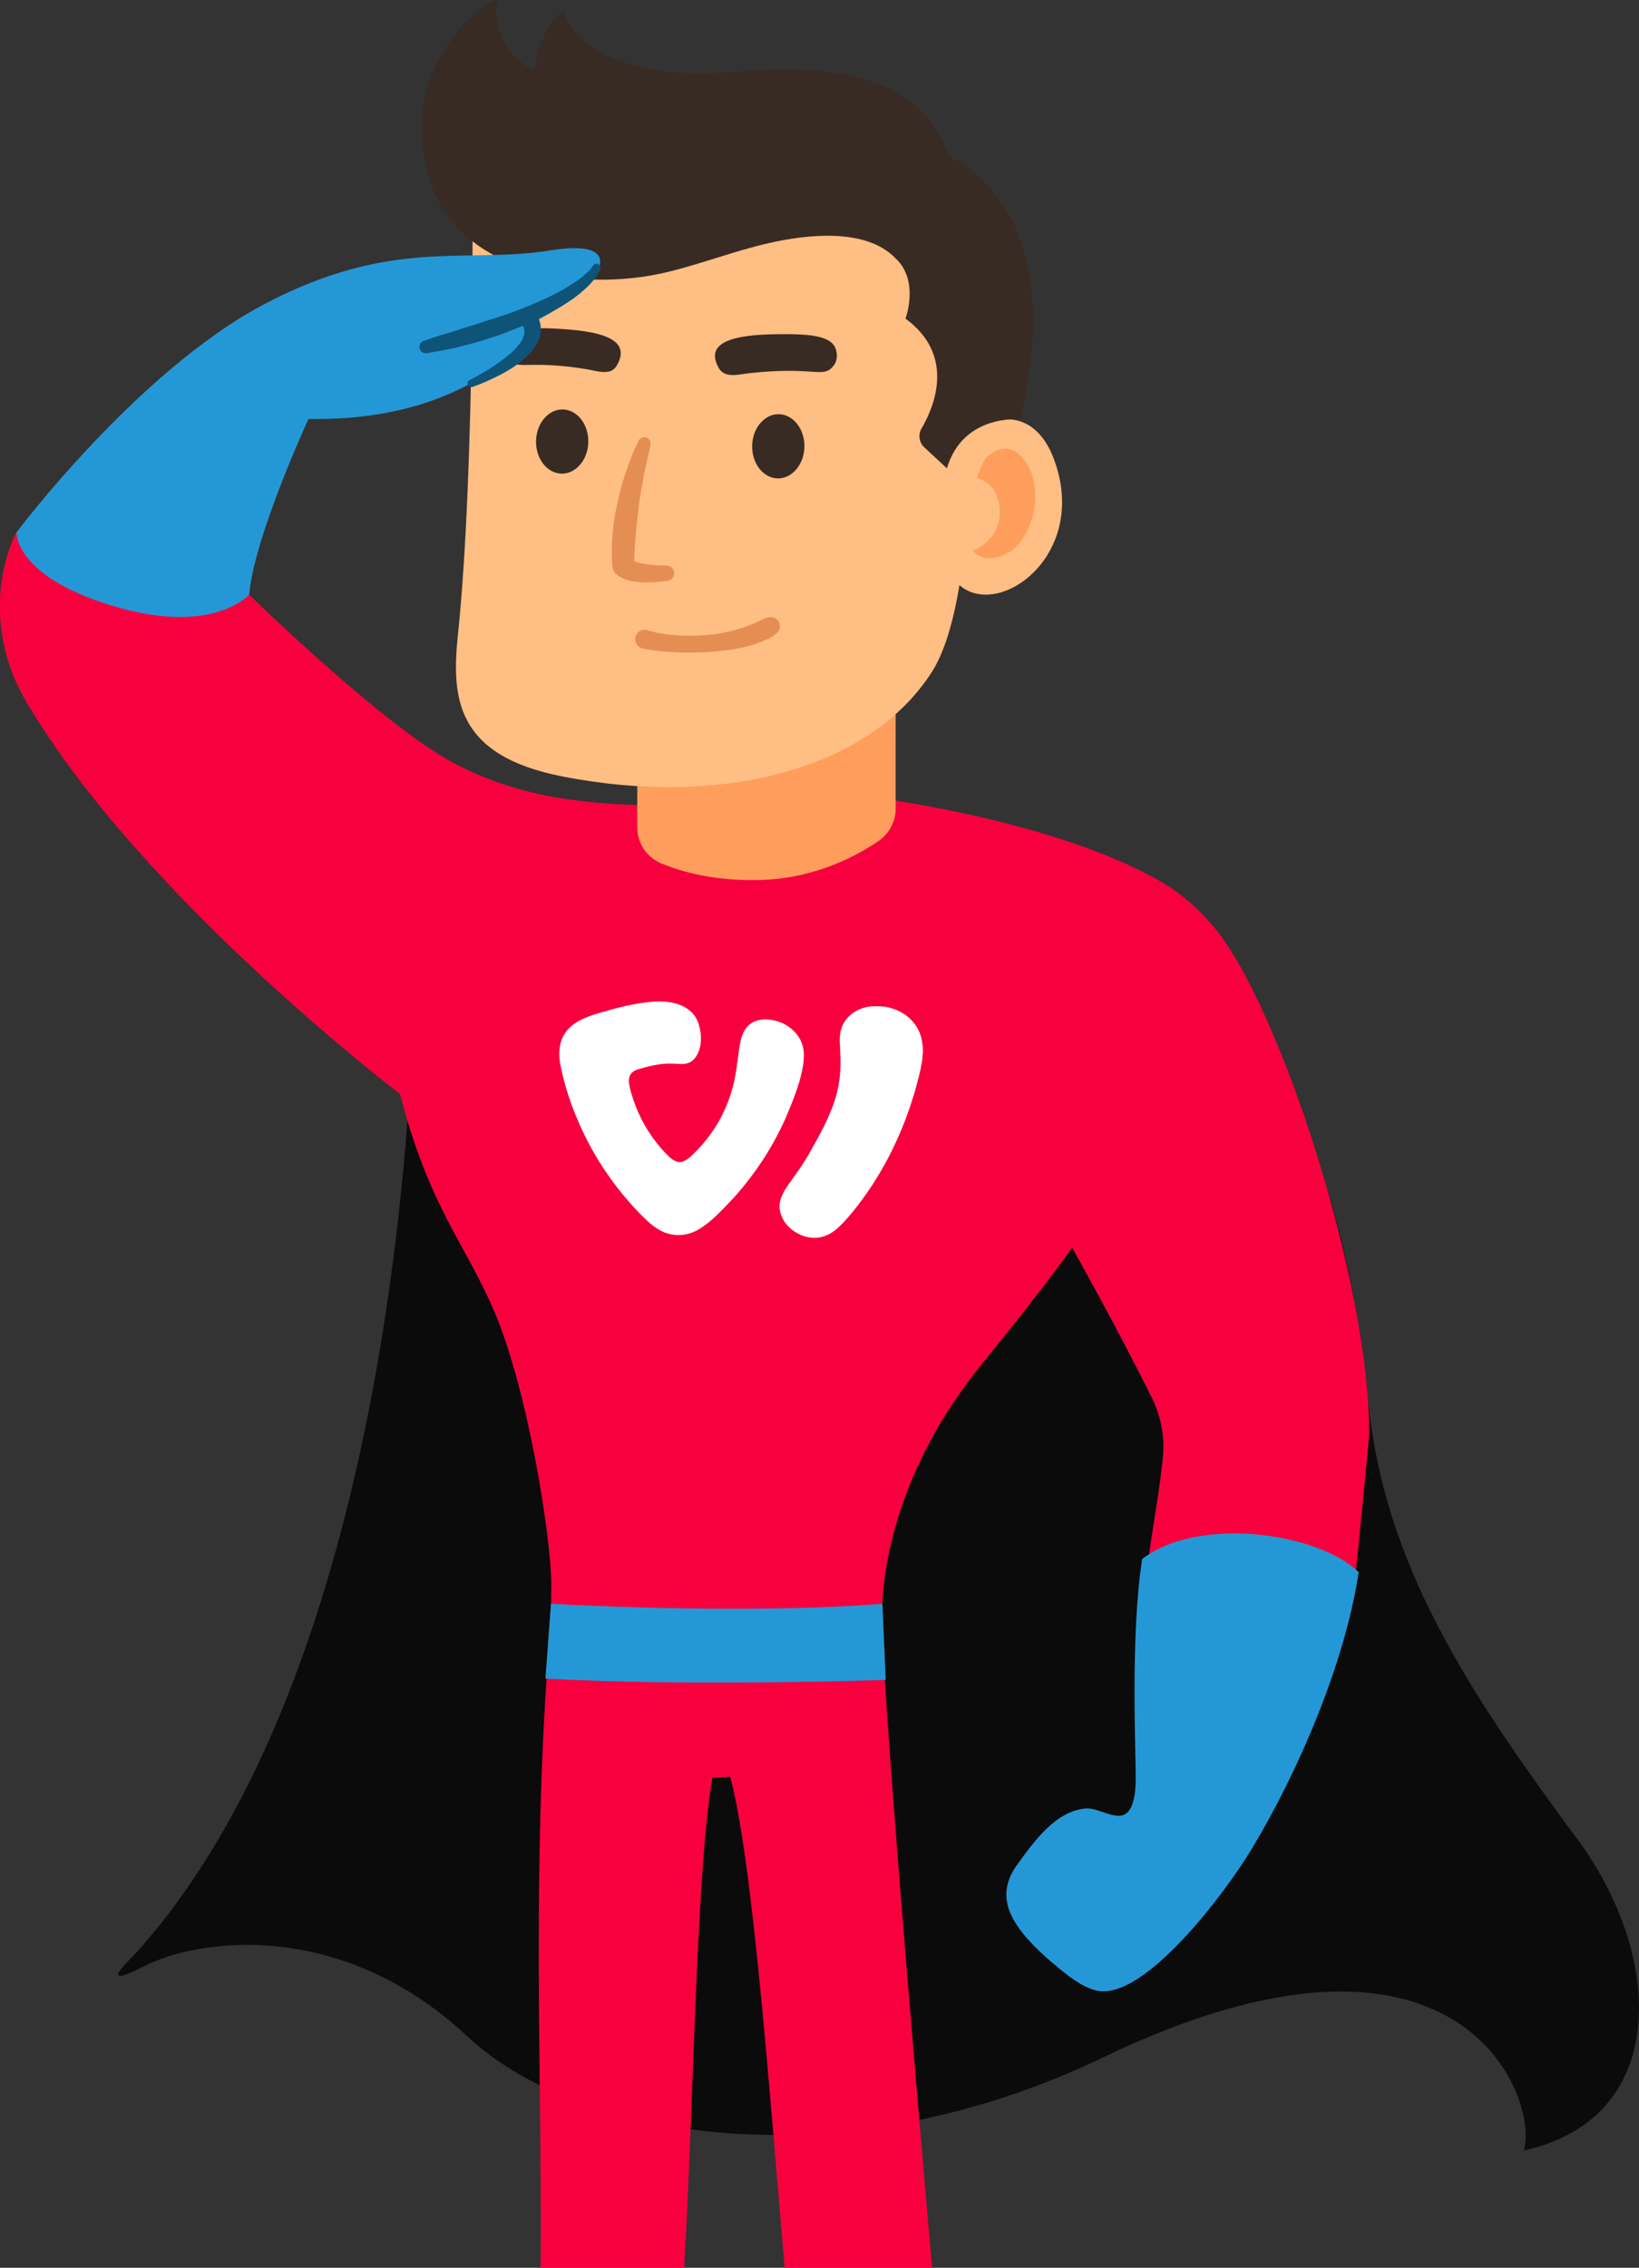 <svg width="248" height="343" viewBox="0 0 248 343" fill="none" xmlns="http://www.w3.org/2000/svg">
<rect x="0" y="0" width="248" height="343" fill="#333333" stroke="none"/>
<g clip-path="url(#clip0_29_32)">
<path d="M238.52 277.972C221.905 255.511 209.567 236.589 207.052 212.248C202.62 169.429 187.185 123.055 113.896 126.422C40.623 129.772 64.665 131.789 62.731 143.208C62.731 143.208 64.049 247.272 20.483 295.492C19.627 296.432 14.374 301.184 21.8 297.39C30.202 293.099 51.746 290.262 70.74 308.022C87.287 323.508 126.798 330.448 166.908 311.184C220.827 285.27 232.925 317.167 230.58 325.252C252.261 320.551 252.261 296.518 238.52 277.937V277.972Z" fill="#0B0B0B"/>
<path d="M105.151 121.26C105.151 121.26 117.746 119.328 133.317 120.781C133.317 120.781 159.276 124.097 175.309 133.14C178.663 135.02 181.555 137.601 183.968 140.575C193.704 152.558 207.189 193.753 207.189 216.948C207.189 216.948 205.563 234.349 204.878 240.11C193.242 238.076 185.371 239.888 173.461 240.845C173.324 235.905 175.19 228.145 175.96 220.401C176.268 217.273 175.652 214.145 174.248 211.325C172.007 206.829 167.917 198.898 162.219 188.693C162.219 188.693 159.087 193.377 148.564 206.316C135.781 222.008 133.283 237.426 133.454 245.289C133.745 258.947 139.7 328.516 142.575 360.327C135.422 361.216 127.037 360.772 120.227 358.84C117.54 333.764 114.717 284.706 110.507 268.775L107.804 268.878C105.014 284.364 104.878 329.44 102.841 352.498C102.088 361.113 88.245 362.413 81.281 360.703C82.94 331.405 80.014 292.45 82.769 252.998C82.769 252.998 83.419 245.546 83.419 239.802C83.419 232.64 79.912 210.47 74.864 198.522C70.534 188.249 64.956 182.676 60.524 165.463C60.524 165.463 21.407 135.772 3.918 106.047C-0.428 98.663 -1.318 89.637 1.916 81.723C2.088 81.313 2.259 80.92 2.447 80.51L37.663 89.911C37.663 89.911 57.803 109.602 68.481 115.312C79.056 120.969 89.494 121.636 99.641 121.858C109.789 122.08 88.057 121.91 105.134 121.226L105.151 121.26Z" fill="#F8003E"/>
<path d="M96.425 111.602V125.14C96.425 127.55 97.879 129.704 100.104 130.61C103.252 131.909 108.369 133.328 115.316 133.089C123.427 132.798 129.621 129.465 132.907 127.226C134.532 126.114 135.525 124.286 135.525 122.32V106.782L96.442 111.602H96.425Z" fill="#FF9E5C"/>
<path d="M98.769 22.085L71.475 24.563C71.475 24.563 71.955 70.51 69.302 95.859C68.293 105.466 68.857 114.252 85.062 117.431C109.275 122.183 131.572 116.354 141 101.637C149.659 88.116 146.202 41.981 146.202 41.981C146.202 41.981 149.402 15.726 98.769 22.085Z" fill="#FFBE83"/>
<path d="M145.261 65.758C145.261 65.758 156.418 57.656 160.08 71.347C163.742 85.022 150.361 93.945 144.782 88.133C139.204 82.304 145.261 65.775 145.261 65.775V65.758Z" fill="#FFBE83"/>
<path d="M156.264 72.202C155.819 70.527 154.467 68.134 152.38 67.878C151.336 67.758 150.001 68.476 149.265 69.177C149.009 69.433 147.486 72.253 148.016 72.39C150.138 72.937 151.165 75.005 151.285 77.057C151.456 80.014 149.693 82.321 147.195 83.279C149.146 85.655 152.961 83.86 154.245 82.185C156.504 79.228 157.137 75.45 156.264 72.202Z" fill="#FF9E5C"/>
<path d="M69.388 4.496C70.346 3.248 73.717 0.273 75.257 0C74.419 4.273 76.934 8.957 80.956 10.632C81.178 7.179 82.735 3.846 85.251 1.47C85.952 4.154 88.057 6.273 90.47 7.641C97.006 11.316 104.501 11.35 111.688 10.82C125.566 9.777 138.862 10.82 143.619 23.708C143.619 23.708 162.356 30.802 154.331 63.433C154.331 63.433 145.74 62.544 143.276 70.835L139.854 67.655C139.067 66.92 138.896 65.758 139.426 64.835C141.326 61.587 144.662 53.81 137.013 48.186C137.013 48.186 139.17 42.46 135.508 39.075C131.042 34.409 122.041 35.469 116.343 36.768C111.209 37.93 106.264 39.862 101.147 41.109C87.013 44.579 66.051 41.109 64.032 22.7C63.211 15.23 64.973 10.222 69.371 4.496H69.388Z" fill="#382B23"/>
<path d="M121.716 67.587C121.664 70.271 119.833 72.407 117.66 72.356C115.47 72.305 113.759 70.1 113.81 67.416C113.861 64.732 115.692 62.596 117.865 62.647C120.039 62.698 121.767 64.903 121.716 67.587Z" fill="#382B23"/>
<path d="M89.015 66.869C88.964 69.553 87.133 71.689 84.96 71.638C82.787 71.587 81.058 69.382 81.109 66.698C81.161 64.014 82.992 61.878 85.165 61.929C87.355 61.98 89.067 64.185 89.015 66.869Z" fill="#382B23"/>
<path d="M117.78 50.545C112.937 50.596 106.075 51.109 108.796 55.724C109.703 57.263 111.808 56.613 113.416 56.442C123.598 55.331 124.573 57.416 126.216 55.194C126.815 54.374 126.746 52.921 126.096 52.117C124.864 50.562 121.1 50.511 117.797 50.545H117.78Z" fill="#382B23"/>
<path d="M84.943 49.759C89.528 50.049 96.014 50.87 93.276 55.365C92.369 56.852 90.384 56.117 88.878 55.861C79.279 54.271 78.269 56.305 76.797 53.998C76.267 53.16 76.387 51.707 77.02 50.921C78.252 49.434 81.811 49.553 84.943 49.759Z" fill="#382B23"/>
<path d="M167.455 274.279C168.431 274.587 169.389 274.809 170.108 274.467C171.579 273.767 171.802 271.066 171.836 269.596C171.939 266.023 170.963 247.563 172.828 235.785C181.607 229.136 199.677 231.939 205.58 237.802C203.527 251.494 196.511 267.852 189.392 279.664C185.183 286.655 173.171 302.381 166.155 301.116C164.409 300.808 162.613 299.646 160.422 297.868C156.333 294.535 153.937 291.834 152.893 289.407C151.815 286.877 152.14 284.45 153.92 282.023C156.521 278.416 159.789 273.869 164.358 273.527C165.248 273.459 166.36 273.92 167.455 274.279Z" fill="#2498D6"/>
<path d="M98.427 67.399C98.255 68.134 98.067 68.886 97.896 69.655L97.417 71.929C97.143 73.45 96.852 74.954 96.664 76.475C96.476 77.997 96.305 79.518 96.185 81.022C96.031 82.544 95.997 84.048 95.911 85.552L95.723 84.851C95.637 84.715 95.637 84.715 95.62 84.68L95.586 84.629L95.552 84.595C95.552 84.612 95.603 84.663 95.672 84.697C95.791 84.783 95.98 84.868 96.185 84.954C96.596 85.108 97.092 85.227 97.588 85.313C98.615 85.484 99.71 85.535 100.822 85.535H100.839C101.49 85.535 102.003 86.048 102.003 86.697C102.003 87.278 101.558 87.774 100.993 87.843C99.813 87.996 98.598 88.116 97.332 88.082C96.698 88.048 96.048 88.013 95.347 87.843C94.987 87.757 94.645 87.654 94.251 87.484C94.063 87.398 93.858 87.296 93.635 87.142C93.533 87.073 93.413 86.988 93.293 86.885C93.242 86.834 93.173 86.766 93.105 86.697C93.071 86.663 93.036 86.629 93.002 86.561C92.968 86.509 92.934 86.475 92.831 86.304C92.728 86.099 92.66 85.894 92.66 85.689V85.603C92.609 84.783 92.557 83.962 92.574 83.142C92.591 82.321 92.626 81.501 92.694 80.68C92.848 79.057 93.105 77.433 93.481 75.86C93.841 74.27 94.234 72.698 94.782 71.177C95.295 69.638 95.894 68.151 96.63 66.664C96.869 66.185 97.434 65.997 97.913 66.237C98.324 66.442 98.512 66.886 98.409 67.314V67.348L98.427 67.399Z" fill="#E58E53"/>
<path d="M83.368 242.571C83.368 242.571 112.082 244.264 133.523 242.571L134.019 254.092C134.019 254.092 104.245 255.101 82.53 253.887L83.368 242.571Z" fill="#2498D6"/>
<path d="M97.93 95.329C97.93 95.329 98.221 95.415 98.752 95.552C99.197 95.654 99.898 95.825 100.788 95.928C102.55 96.167 104.963 96.252 107.325 96.013C108.505 95.911 109.686 95.688 110.747 95.415C111.808 95.159 112.766 94.817 113.553 94.509C113.964 94.372 114.306 94.184 114.614 94.047C114.922 93.911 115.196 93.774 115.401 93.671C115.846 93.466 116.12 93.415 116.12 93.415L116.325 93.364C117.078 93.193 117.814 93.654 117.985 94.389C118.105 94.885 117.934 95.381 117.592 95.706C117.592 95.706 117.335 95.945 116.839 96.287C116.582 96.458 116.274 96.629 115.88 96.782C115.504 96.953 115.076 97.141 114.597 97.295C113.656 97.637 112.527 97.928 111.329 98.133C110.73 98.269 110.097 98.321 109.464 98.406C108.83 98.457 108.197 98.56 107.547 98.577C104.98 98.782 102.431 98.714 100.497 98.543C99.539 98.457 98.717 98.355 98.101 98.252C97.571 98.15 97.263 98.082 97.263 98.082C96.493 97.928 95.98 97.175 96.133 96.406C96.287 95.637 97.04 95.124 97.811 95.278C97.845 95.278 97.879 95.278 97.913 95.295H97.93V95.329Z" fill="#E58E53"/>
<path d="M2.481 80.544C2.481 80.544 20.842 56.032 40.127 45.93C59.412 35.828 70.466 39.947 83.214 37.879C95.945 35.828 91.034 43.417 80.511 48.887C80.511 48.887 81.418 52.511 71.27 57.98C65.983 60.835 58.248 63.553 46.681 63.365C46.681 63.365 38.45 81.159 37.714 89.911C37.714 89.911 32.478 95.979 18.053 91.928C2.071 87.432 2.498 80.51 2.498 80.51L2.481 80.544Z" fill="#2498D6"/>
<path d="M90.846 40.733C90.846 40.733 90.812 40.836 90.675 41.109C90.555 41.332 90.384 41.639 90.127 41.981C89.853 42.323 89.528 42.733 89.118 43.144C88.707 43.571 88.211 43.998 87.663 44.46C87.099 44.904 86.483 45.366 85.798 45.793C85.131 46.255 84.395 46.665 83.625 47.109C82.872 47.554 82.05 47.93 81.229 48.34C80.391 48.716 79.535 49.075 78.697 49.451C77.841 49.793 76.968 50.135 76.13 50.459C75.274 50.784 74.419 51.041 73.597 51.314C71.955 51.861 70.38 52.22 69.046 52.562C67.694 52.887 66.564 53.075 65.777 53.212C64.99 53.365 64.528 53.417 64.528 53.417C63.998 53.485 63.519 53.109 63.467 52.579C63.416 52.135 63.673 51.724 64.066 51.571H64.1C64.1 51.571 64.528 51.4 65.281 51.16C65.657 51.041 66.12 50.887 66.633 50.716C67.163 50.562 67.762 50.374 68.412 50.186C69.696 49.742 71.219 49.314 72.81 48.784C74.419 48.272 76.113 47.724 77.807 47.126C78.645 46.801 79.467 46.477 80.288 46.152C81.092 45.793 81.879 45.451 82.632 45.109C83.368 44.75 84.121 44.425 84.771 44.032C85.439 43.673 86.038 43.297 86.602 42.938C87.15 42.58 87.646 42.255 88.057 41.913C88.467 41.588 88.793 41.28 89.049 41.024C89.306 40.768 89.477 40.545 89.58 40.409C89.648 40.306 89.717 40.221 89.717 40.203C89.888 39.896 90.264 39.793 90.572 39.964C90.829 40.101 90.949 40.409 90.863 40.682L90.846 40.733Z" fill="#0E5478"/>
<path d="M81.263 47.605C81.263 47.605 81.281 47.656 81.332 47.759C81.383 47.878 81.434 47.93 81.537 48.254C81.657 48.562 81.76 48.938 81.794 49.331C81.845 49.724 81.828 50.186 81.743 50.648C81.64 51.109 81.469 51.571 81.229 51.998C80.99 52.425 80.699 52.818 80.374 53.194C79.74 53.947 78.987 54.596 78.2 55.16C76.643 56.305 74.915 57.092 73.649 57.673C72.365 58.237 71.458 58.528 71.458 58.528C71.168 58.613 70.859 58.459 70.757 58.169C70.671 57.912 70.791 57.622 71.031 57.502C71.031 57.502 71.835 57.109 72.999 56.425C74.162 55.758 75.668 54.767 77.003 53.656C77.67 53.109 78.269 52.494 78.697 51.895C78.919 51.605 79.073 51.297 79.176 51.007C79.278 50.733 79.347 50.477 79.347 50.254C79.347 50.049 79.347 49.861 79.296 49.707C79.261 49.536 79.193 49.451 79.159 49.4C79.142 49.331 78.988 49.126 78.936 49.058C78.868 48.972 78.851 48.921 78.851 48.921C78.423 48.289 78.594 47.451 79.227 47.024C79.86 46.596 80.699 46.767 81.126 47.4C81.161 47.468 81.212 47.519 81.229 47.588L81.263 47.605Z" fill="#0E5478"/>
<path fill-rule="evenodd" clip-rule="evenodd" d="M98.917 151.49C101.803 151.3 104.964 152.092 105.764 155.063C106.192 156.484 106.208 158.153 105.505 159.495C104.447 161.447 103.011 160.829 101.194 160.863C99.709 160.885 98.198 161.248 96.8 161.659C94.645 162.214 95.069 163.709 95.532 165.382C96.318 168.093 97.579 170.603 99.319 172.815C99.856 173.492 100.411 174.162 101.052 174.754C101.645 175.412 102.612 176.073 103.503 175.617C104.35 175.192 105.025 174.435 105.675 173.765C106.983 172.383 108.105 170.834 109.003 169.171C109.907 167.471 110.603 165.654 111.037 163.785C111.369 162.334 111.546 160.853 111.741 159.38C111.971 157.713 112.18 155.685 113.768 154.709C114.703 154.136 115.823 154.095 116.874 154.285C118.9 154.625 120.762 156.033 121.391 157.979C122.43 160.885 119.973 166.486 118.783 169.314C116.816 173.676 114.146 177.721 110.911 181.279C109.305 182.955 107.728 184.745 105.708 185.953C103.813 187.089 101.428 187.098 99.553 185.895C98.301 185.124 97.271 184.027 96.26 182.976C93.457 179.979 91.037 176.636 89.131 173.023C87.079 169.121 85.51 164.95 84.712 160.617C84.186 156.32 86.393 154.502 90.308 153.319C93.112 152.49 95.974 151.706 98.908 151.491H98.918L98.917 151.49Z" fill="white"/>
<path fill-rule="evenodd" clip-rule="evenodd" d="M131.961 152.207C132.691 152.187 133.476 152.178 134.191 152.319C136.745 152.837 138.823 154.536 139.429 157.072C139.58 157.749 139.674 158.464 139.637 159.16C139.58 159.651 139.597 160.153 139.497 160.641C139.257 162.106 138.847 163.539 138.458 164.968C136.505 171.708 133.302 178.135 128.781 183.584C127.59 184.974 126.205 186.652 124.327 187.092C122.507 187.547 120.505 186.772 119.246 185.453C118.526 184.728 118.112 183.807 117.974 182.808C117.835 181.505 118.492 180.364 119.193 179.323C120.309 177.749 121.455 176.194 122.42 174.522C124.047 171.603 125.733 168.674 126.607 165.438C126.961 163.965 127.176 162.465 127.183 160.952C127.228 160.082 127.107 159.218 127.113 158.347C127.008 157.305 127.036 156.232 127.425 155.249C128.15 153.453 130.024 152.327 131.952 152.209H131.961V152.207Z" fill="white"/>
</g>
<defs>
<clipPath id="clip0_29_32">
<rect width="248" height="418" fill="white"/>
</clipPath>
</defs>
</svg>
